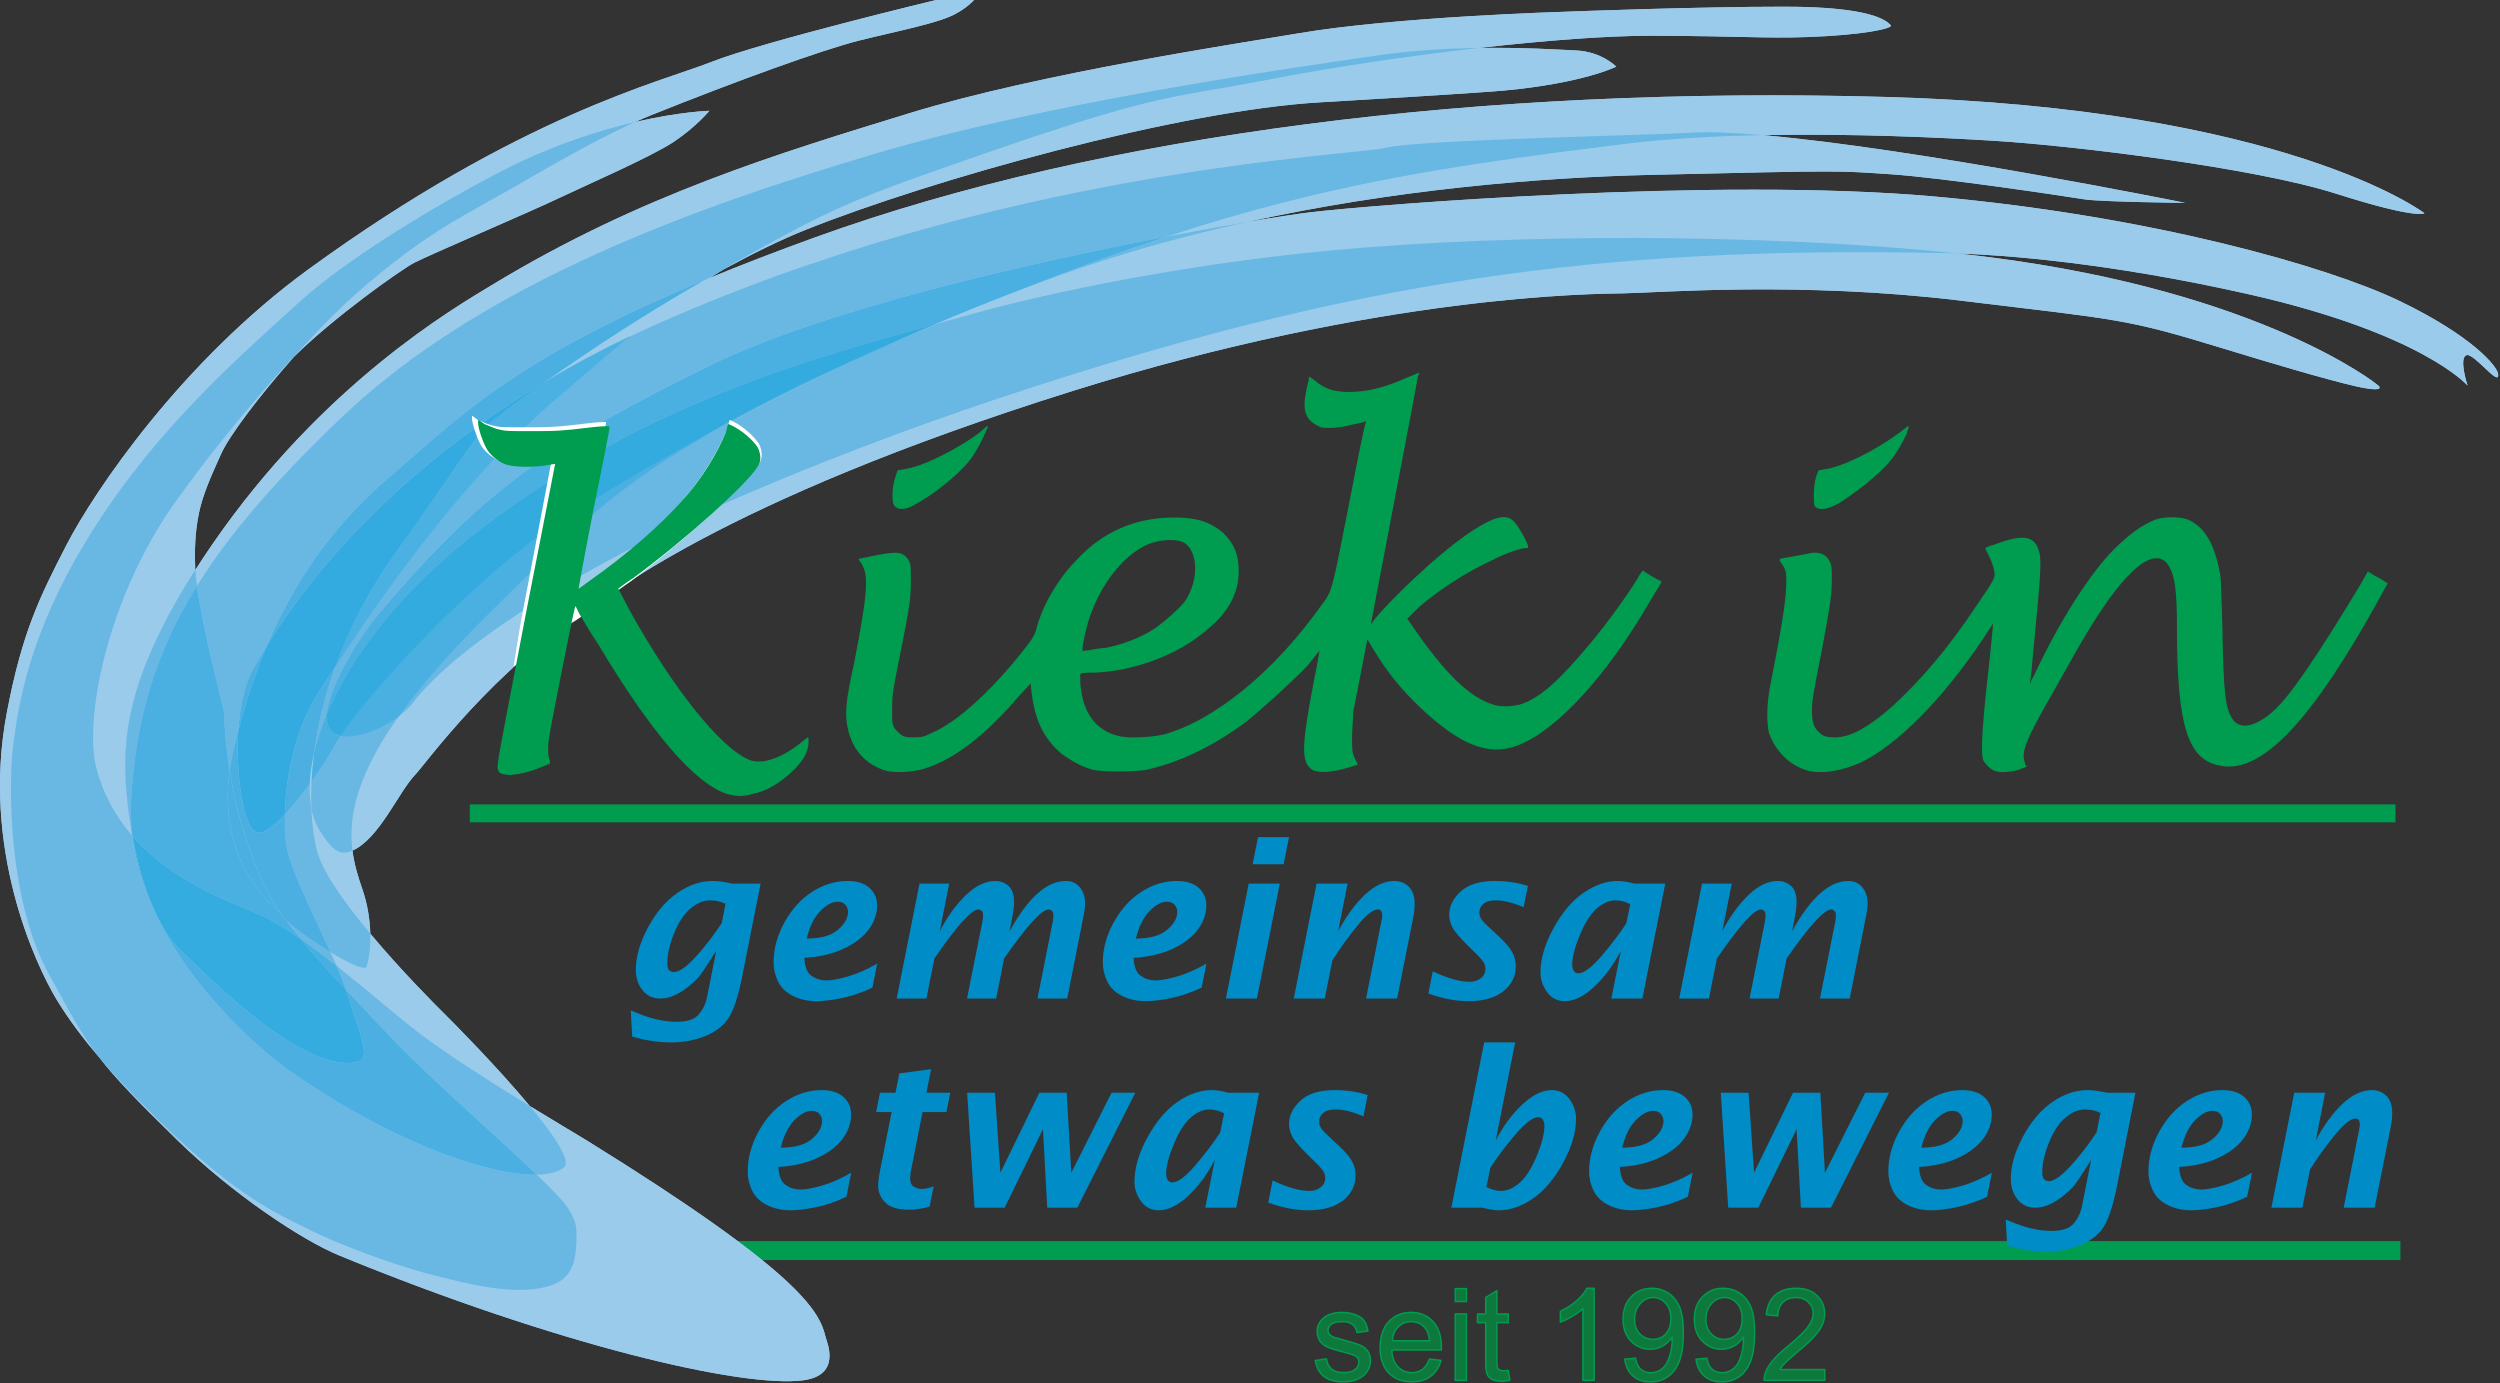 <?xml version="1.0" encoding="UTF-8" standalone="no"?>
<svg xmlns="http://www.w3.org/2000/svg" xmlns:xlink="http://www.w3.org/1999/xlink" xmlns:serif="http://www.serif.com/" width="100%" height="100%" viewBox="0 0 1737 961" version="1.1" xml:space="preserve" style="fill-rule:evenodd;clip-rule:evenodd;stroke-linecap:square;stroke-linejoin:round;stroke-miterlimit:1.5;">
    <rect x="0" y="0" width="1737" height="961" fill="#333333" stroke="none"/>
    <g transform="matrix(1,0,0,1,-91.532,-59.839)">
        <g id="Kiek-in---gemeinsam-etwas-bewegen---seit-1992">
            <g transform="matrix(0.536,0,0,0.536,91.532,59.839)">
                <g transform="matrix(1.028,0,0,1.151,168.663,154.891)">
                    <path d="M718.556,1273.83L2852.06,1273.83" style="fill:none;stroke:rgb(0,156,79);stroke-width:21.36px;"></path>
                </g>
                <g transform="matrix(1.998,0,0,1.998,-2.021,-1.998)">
                    <g>
                        <g id="Bogenwelle">
                            <g>
                                <path d="M413.038,80.169C442.275,73.397 461.243,72.886 461.243,72.886C461.243,72.886 452.72,83.272 438.104,93.031C423.488,102.79 378.848,122.217 361.957,130.294C345.066,138.371 279.583,166.387 269.921,171.378C261.129,175.918 217.445,206.94 191.778,232.443C168.717,258.388 149.72,283.887 144.525,295.345C137.682,310.435 132.521,322.187 130.13,333.646C127.312,347.15 127.274,359.098 127.669,370.501C127.673,370.621 127.678,370.743 127.683,370.866C131.027,365.628 134.616,360.21 138.468,354.604C210.506,249.756 296.476,200.309 319.941,186.056C416.529,127.385 506.406,100.47 591.039,74.436C675.671,48.401 808.198,28.635 843.058,22.688C906.565,11.854 1014.84,8.668 1019.38,8.512C1023.93,8.355 1102.39,5.351 1158.73,5.351C1215.07,5.351 1224.97,14.354 1227.71,17.378C1229.56,19.422 1209.65,23.802 1173.29,25.047C1145.58,25.996 1130.48,24.352 1072.58,24.188C1044.49,24.108 1003.79,27.2 960.529,32.108C989.827,31.691 1013.7,33.296 1023.52,33.734C1040.13,34.477 1049.63,44.239 1049.63,44.239C1049.63,44.239 1028.19,54.963 977.126,59.714C961.885,61.132 892.885,65.357 857.295,67.401C766.732,72.602 605.728,117.274 523.543,150.155C507.294,156.656 489.067,165.634 470.292,175.894C467.269,177.716 464.348,179.516 461.513,181.303C481.762,172.947 504.341,164.22 529.656,155.06C715.3,87.889 963.52,56.637 1224.05,63.887C1484.58,71.137 1573.93,139.322 1573.93,139.322C1573.93,139.322 1569.62,143.537 1516.59,126.645C1463.56,109.753 1346.56,95.569 1294.99,92.358C1261.2,90.254 1203.28,87.496 1144.53,88.667C1244.06,97.239 1418.69,132.614 1418.69,132.614C1418.69,132.614 1363.55,132.015 1353,130.286C1342.44,128.557 1261.28,116.275 1227.03,114.013C1192.79,111.751 1199,111.479 1072.68,114.427C998.1,116.168 904.694,124.206 810.095,145.023C829.487,141.739 844.019,139.574 851.5,138.686C891.401,133.952 1114.44,115.868 1255.3,128.425C1396.15,140.982 1511.05,173.74 1557.95,196.343C1604.84,218.946 1620.97,238.477 1621.72,243.441C1623.2,253.119 1606.03,229.776 1601.26,231.416C1596.02,233.221 1601.93,251.149 1601.93,251.149C1601.93,251.149 1572.71,217.294 1459.28,191.753C1368.18,171.243 1301.11,166.463 1270.89,165.439C1278.56,166.261 1285.92,167.126 1292.94,168.031C1467.78,190.559 1542.63,249.63 1544.22,251.342C1547.04,254.386 1540.29,254.115 1529.05,251.53C1509.27,246.979 1473,236.141 1443,226.973C1379.63,207.608 1377.38,208.685 1273.18,196.056C1168.98,183.427 1077.83,190.906 1053.89,191.325C1036.66,191.626 897.718,191.802 696.921,254.647C465.428,327.1 392.261,390.82 382.591,396.794C321.55,434.504 276.655,497.135 270.575,503.394C259.536,514.758 247.159,545.145 229.687,552.842C230.881,562.224 233.539,570.451 236.196,578.171C239.393,587.462 241.011,597.469 241.247,606.727C261.241,630.648 283.333,652.806 288.821,658.213C294.513,663.82 323.471,693.016 344.751,718.595C362.708,729.595 377.363,738.235 381.685,740.911C521.182,827.304 532.724,852.043 536.659,868.485C537.441,871.751 547.228,893.152 522.153,896.499C483.025,901.721 362.355,873.547 221.217,815.578C196.439,805.401 151.381,775.216 116.173,740.805C90.134,715.355 75.969,700.631 65.611,687.337C55.054,674.915 45.051,661.718 37.406,648.931C24.164,626.78 -11.471,551.353 5.507,463C15.438,411.324 26.41,388.972 44.218,354.44C62.027,319.908 118.867,235.517 201.401,175.524C338.86,75.607 429.921,54.057 462.243,41.307C495.882,28.038 608.315,1 608.315,1L632.944,1C632.944,1 628.549,5.903 621.768,9.516C611.534,15.779 582.445,21.264 558.381,27.311C534.317,33.359 479.31,53.317 423.866,75.539C420.365,76.942 416.74,78.498 413.038,80.169Z" style="fill:rgb(155,203,235);"></path>
                            </g>
                        </g>
                        <g id="Bogenwelle1">
                            <g id="_291-C">
                                <path d="M413.038,80.169C416.74,78.498 420.365,76.942 423.866,75.539C479.31,53.317 534.317,33.359 558.381,27.311C582.445,21.264 611.534,15.779 621.768,9.516C628.549,5.903 632.944,1 632.944,1L608.315,1C608.315,1 495.882,28.038 462.243,41.307C429.921,54.057 338.86,75.607 201.401,175.524C118.867,235.517 62.027,319.908 44.218,354.44C26.41,388.972 15.438,411.324 5.507,463C-11.471,551.353 24.164,626.78 37.406,648.931C45.051,661.718 55.054,674.915 65.611,687.337C53.653,671.988 46.771,658.544 32.553,632.698C6.021,584.465 6.562,509.124 9.48,485.574C12.398,462.025 18.578,412.172 61.437,344.614C104.297,277.057 157.189,231.625 195.008,197.143C232.827,162.662 306.027,121.999 332.103,109.13C362.482,94.137 390.745,85.333 413.038,80.169Z" style="fill:rgb(155,203,235);"></path>
                                <path d="M1270.89,165.439C1301.11,166.463 1368.18,171.243 1459.28,191.753C1572.71,217.294 1601.93,251.149 1601.93,251.149C1601.93,251.149 1596.02,233.221 1601.26,231.416C1606.03,229.776 1623.2,253.119 1621.72,243.441C1620.97,238.477 1604.84,218.946 1557.95,196.343C1511.05,173.74 1396.15,140.982 1255.3,128.425C1114.44,115.868 891.401,133.952 851.5,138.686C844.019,139.574 829.487,141.739 810.095,145.023C768.504,154.175 726.683,165.797 686.131,180.439C678.447,183.214 670.818,186.043 663.25,188.921C651.862,193.414 640.119,198.155 627.975,203.164C621.732,205.739 615.649,208.274 609.718,210.769C618.671,208.321 627.431,205.931 635.982,203.547C675.325,192.579 774.072,170.349 885.182,161.674C1018.55,151.261 1170.89,154.718 1270.89,165.439Z" style="fill:rgb(155,203,235);"></path>
                                <path d="M127.683,370.866C127.678,370.743 127.673,370.621 127.669,370.501C127.274,359.098 127.312,347.15 130.13,333.646C132.521,322.187 137.682,310.435 144.525,295.345C149.72,283.887 168.717,258.388 191.778,232.443C189.234,234.97 186.868,237.444 184.729,239.832C144.746,284.483 122.614,316.082 119.129,320.69C72.506,382.331 54.796,465.694 63.566,499.323C68.2,517.092 76.638,531.515 86.919,543.312C86.891,543.078 86.864,542.845 86.836,542.611C83.654,525.054 82.36,508.871 82.357,498.715C82.347,474.159 85.568,436.831 127.683,370.866Z" style="fill:rgb(155,203,235);"></path>
                                <path d="M191.778,232.443C217.445,206.94 261.129,175.918 269.921,171.378C279.583,166.387 345.066,138.371 361.957,130.294C378.848,122.217 423.488,102.79 438.104,93.031C452.72,83.272 461.243,72.886 461.243,72.886C461.243,72.886 442.275,73.397 413.038,80.169C382.549,93.931 346.783,115.515 331.728,123.966C309.96,136.186 293.239,145.014 275.241,157.481C260.678,167.569 236.811,185.787 215.369,207.319C207.298,215.424 199.321,223.957 191.778,232.443Z" style="fill:rgb(155,203,235);"></path>
                                <path d="M960.529,32.108C1003.79,27.2 1044.49,24.108 1072.58,24.188C1130.48,24.352 1145.58,25.996 1173.29,25.047C1209.65,23.802 1229.56,19.422 1227.71,17.378C1224.97,14.354 1215.07,5.351 1158.73,5.351C1102.39,5.351 1023.93,8.355 1019.38,8.512C1014.84,8.668 906.565,11.854 843.058,22.688C808.198,28.635 675.671,48.401 591.039,74.436C506.406,100.47 416.529,127.385 319.941,186.056C296.476,200.309 210.506,249.756 138.468,354.604C134.616,360.21 131.027,365.628 127.683,370.866C127.803,373.809 128.162,377.341 128.704,381.291C150.313,346.436 180.899,311.717 222.418,272.015C314.425,184.035 453.953,134.863 567.557,101.059C681.161,67.255 839.604,44.934 894.849,36.924C917.43,33.651 940.275,32.396 960.529,32.108Z" style="fill:rgb(155,203,235);"></path>
                                <path d="M65.611,687.337C75.969,700.631 90.134,715.355 116.173,740.805C151.381,775.216 196.439,805.401 221.217,815.578C362.355,873.547 483.025,901.721 522.153,896.499C547.228,893.152 537.441,871.751 536.659,868.485C532.724,852.043 521.182,827.304 381.685,740.911C377.363,738.235 362.708,729.595 344.751,718.595C360.362,737.36 371.841,754.178 366.972,758.308C363.39,761.347 357.325,762.957 349.246,763.109C359.429,772.873 367.018,780.739 369.836,785.209C372.551,789.513 374.494,793.903 374.891,798.242C375.155,801.119 375.302,814.276 372.855,821.137C369.604,830.252 363.133,833.22 359.504,834.579C337.344,842.874 303.112,833.587 282.229,828.316C252.808,820.892 217.123,806.495 203.434,799.66C177.238,786.581 151.822,776.649 90.879,714.842C82.708,706.555 73.985,697.19 65.611,687.337Z" style="fill:rgb(155,203,235);"></path>
                                <path d="M344.751,718.595C323.471,693.016 294.513,663.82 288.821,658.213C283.333,652.806 261.241,630.648 241.247,606.727C241.448,614.643 240.639,622.011 238.943,627.914C238.02,631.122 227.181,625.895 215.478,618.778C216.857,621.824 218.174,624.791 219.398,627.638C235.8,640.622 252.349,654.833 267.169,666.782C285.643,681.677 318.677,702.624 344.751,718.595Z" style="fill:rgb(155,203,235);"></path>
                                <path d="M470.292,175.894C489.067,165.634 507.294,156.656 523.543,150.155C605.728,117.274 766.732,72.602 857.295,67.401C892.885,65.357 961.885,61.132 977.126,59.714C1028.19,54.963 1049.63,44.239 1049.63,44.239C1049.63,44.239 1040.13,34.477 1023.52,33.734C1013.7,33.296 989.827,31.691 960.529,32.108C914.604,37.318 865.798,44.574 826.153,52.254C749.165,67.168 756.099,59.36 600.714,114.295C551.774,131.598 533.13,140.796 492.862,162.931C484.677,167.431 477.217,171.72 470.292,175.894Z" style="fill:rgb(155,203,235);"></path>
                                <path d="M229.687,552.842C247.159,545.145 259.536,514.758 270.575,503.394C276.655,497.135 321.55,434.504 382.591,396.794C392.261,390.82 465.428,327.1 696.921,254.647C897.718,191.802 1036.66,191.626 1053.89,191.325C1077.83,190.906 1168.98,183.427 1273.18,196.056C1377.38,208.685 1379.63,207.608 1443,226.973C1473,236.141 1509.27,246.979 1529.05,251.53C1540.29,254.115 1547.04,254.386 1544.22,251.342C1542.63,249.63 1467.78,190.559 1292.94,168.031C1285.92,167.126 1278.56,166.261 1270.89,165.439C1268.8,165.369 1266.89,165.316 1265.16,165.277C1035.46,160.132 876.71,184.466 658.962,256.129C622.165,268.239 558.104,290.117 480.457,323.569C402.809,357.021 303.74,411.592 268.923,456.951C266.796,459.721 263.614,462.736 259.765,465.613C231.635,505.237 227.022,531.914 229.687,552.842Z" style="fill:rgb(155,203,235);"></path>
                                <g transform="matrix(1,0,0,1,0,2)">
                                    <path d="M1144.53,86.667C1203.28,85.496 1261.2,88.254 1294.99,90.358C1346.56,93.569 1463.56,107.753 1516.59,124.645C1569.62,141.537 1573.93,137.322 1573.93,137.322C1573.93,137.322 1484.58,69.137 1224.05,61.887C963.52,54.637 715.3,85.889 529.656,153.06C504.341,162.22 481.762,170.947 461.513,179.303C441.664,191.81 426.041,203.634 409.22,217.504C412.035,216.167 414.848,214.856 417.659,213.571C648.379,108.117 879.789,100.03 900.279,94.822C920.769,89.615 1077.42,86.545 1096.57,85.182C1108.43,84.338 1125.04,84.989 1144.53,86.667Z" style="fill:rgb(155,203,235);"></path>
                                </g>
                                <g transform="matrix(1,0,0,1,0,2)">
                                    <path d="M409.22,217.504C426.041,203.634 441.664,191.81 461.513,179.303C460.306,179.801 459.106,180.298 457.915,180.793C421.07,201.724 383.337,226.511 355.238,246.361C373.074,235.71 391.167,226.077 409.22,217.504Z" style="fill:rgb(155,203,235);"></path>
                                </g>
                                <path d="M810.095,145.023C904.694,124.206 998.1,116.168 1072.68,114.427C1199,111.479 1192.79,111.751 1227.03,114.013C1261.28,116.275 1342.44,128.557 1353,130.286C1363.55,132.015 1418.69,132.614 1418.69,132.614C1418.69,132.614 1244.06,97.239 1144.53,88.667C1113.6,89.284 1082.43,90.989 1054.45,94.452C941.512,108.426 862.159,120.438 758.294,154.403C777.735,150.674 795.325,147.524 810.095,145.023Z" style="fill:rgb(155,203,235);"></path>
                                <g transform="matrix(1,0,0,1,0,2)">
                                    <path d="M241.247,604.727C241.011,595.469 239.393,585.462 236.196,576.171C233.539,568.451 230.881,560.224 229.687,550.842C229.407,550.966 229.125,551.083 228.842,551.195C221.219,554.202 216.725,550.846 208.439,537.881C205.944,533.977 204.116,529.174 203.034,523.602C203.485,535.17 204.973,544.724 206.899,551.713C210.678,565.432 225.294,585.641 241.247,604.727Z" style="fill:rgb(155,203,235);"></path>
                                </g>
                                <g transform="matrix(1,0,0,1,0,2)">
                                    <path d="M201.954,507.591C201.727,513.442 202.104,518.807 203.034,523.602C202.822,518.148 202.84,512.246 203.151,505.954C202.755,506.5 202.356,507.046 201.954,507.591Z" style="fill:rgb(155,203,235);"></path>
                                </g>
                                <g transform="matrix(1,0,0,1,0,2)">
                                    <path d="M201.954,507.591C202.356,507.046 202.755,506.5 203.151,505.954C203.448,499.955 204.011,493.601 204.895,486.943C203.159,494.327 202.201,501.245 201.954,507.591Z" style="fill:rgb(155,203,235);"></path>
                                </g>
                            </g>
                            <path d="M413.038,80.169C390.745,85.333 362.482,94.137 332.103,109.13C306.027,121.999 232.827,162.662 195.008,197.143C157.189,231.625 104.297,277.057 61.437,344.614C18.578,412.172 12.398,462.025 9.48,485.574C6.562,509.124 6.021,584.465 32.553,632.698C46.771,658.544 53.653,671.988 65.611,687.337C73.985,697.19 82.708,706.555 90.879,714.842C151.822,776.649 177.238,786.581 203.434,799.66C217.123,806.495 252.808,820.892 282.229,828.316C303.112,833.587 337.344,842.874 359.504,834.579C363.133,833.22 369.604,830.252 372.855,821.137C375.302,814.276 375.155,801.119 374.891,798.242C374.494,793.903 372.551,789.513 369.836,785.209C367.018,780.739 359.429,772.873 349.246,763.109C317.199,763.716 253.459,741.407 187.245,694.536C177.335,687.521 96.875,625.756 86.919,543.312C76.638,531.515 68.2,517.092 63.566,499.323C54.796,465.694 72.506,382.331 119.129,320.69C122.614,316.082 144.746,284.483 184.729,239.832C186.868,237.444 189.234,234.97 191.778,232.443C199.321,223.957 207.298,215.424 215.369,207.319C236.811,185.787 260.678,167.569 275.241,157.481C293.239,145.014 309.96,136.186 331.728,123.966C346.783,115.515 382.549,93.931 413.038,80.169Z" style="fill:rgb(105,184,228);"></path>
                            <path d="M461.513,181.303C464.348,179.516 467.269,177.716 470.292,175.894C466.188,178.137 462.057,180.441 457.915,182.793C459.106,182.298 460.306,181.801 461.513,181.303Z" style="fill:rgb(105,185,229);"></path>
                            <path d="M128.704,381.291C128.162,377.341 127.803,373.809 127.683,370.866C85.568,436.831 82.347,474.159 82.357,498.715C82.36,508.871 83.654,525.054 86.836,542.611C85.917,534.67 85.654,526.538 86.173,518.246C89.422,466.259 102.426,423.674 128.704,381.291Z" style="fill:rgb(105,184,228);stroke:rgb(106,183,228);stroke-width:0.19px;stroke-linecap:round;"></path>
                            <path d="M349.246,763.109C357.325,762.957 363.39,761.347 366.972,758.308C371.841,754.178 360.362,737.36 344.751,718.595C318.677,702.624 285.643,681.677 267.169,666.782C252.349,654.833 235.8,640.622 219.398,627.638C221.873,633.4 223.964,638.672 225.402,643.118C235.927,654.394 246.604,665.483 256.037,675.424C279.509,700.16 322.998,737.941 349.246,763.109Z" style="fill:rgb(105,184,229);"></path>
                            <path d="M219.398,627.638C218.174,624.791 216.857,621.824 215.478,618.778C202.892,611.123 189.308,601.281 185.994,597.395C189.031,601.48 192.424,605.76 196.075,610.169C203.677,615.451 211.521,621.403 219.398,627.638Z" style="fill:rgb(105,184,228);"></path>
                            <path d="M457.915,182.793C462.057,180.441 466.188,178.137 470.292,175.894C477.217,171.72 484.677,167.431 492.862,162.931C533.13,140.796 551.774,131.598 600.714,114.295C756.099,59.36 749.165,67.168 826.153,52.254C865.798,44.574 914.604,37.318 960.529,32.108C940.275,32.396 917.43,33.651 894.849,36.924C839.604,44.934 681.161,67.255 567.557,101.059C453.953,134.863 314.425,184.035 222.418,272.015C180.899,311.717 150.313,346.436 128.704,381.291C132.136,406.341 142.884,448.18 146.34,463C146.798,476.505 148.092,489.197 149.976,501.029C150.662,495.975 151.66,490.684 153.011,485.147C153.845,481.732 154.704,478.358 155.59,475.023C156.448,462.762 158.877,446.681 164.92,435.77C167.913,430.366 171.036,425.033 174.281,419.773C192.728,376.325 218.25,340.815 253.713,310.476C298.029,272.564 332.609,234.935 457.915,182.793Z" style="fill:rgb(105,184,228);"></path>
                            <path d="M86.836,542.611C86.864,542.845 86.891,543.078 86.919,543.312C86.938,543.333 86.957,543.355 86.976,543.377C86.929,543.121 86.883,542.866 86.836,542.611Z" style="fill:rgb(75,176,225);"></path>
                            <path d="M86.919,543.312C96.875,625.756 177.335,687.521 187.245,694.536C253.459,741.407 317.199,763.716 349.246,763.109C322.998,737.941 279.509,700.16 256.037,675.424C246.604,665.483 235.927,654.394 225.402,643.118C225.537,643.536 225.667,643.947 225.79,644.35C232.991,667.864 242.676,687.64 233.232,689.911C196.621,698.71 129.028,627.509 119.401,618.68C102.139,602.848 92.142,571.449 86.976,543.377C86.957,543.355 86.938,543.333 86.919,543.312Z" style="fill:rgb(75,176,225);"></path>
                            <path d="M225.402,643.118C223.964,638.672 221.873,633.4 219.398,627.638C211.521,621.403 203.677,615.451 196.075,610.169C204.815,620.722 215.035,632.011 225.402,643.118Z" style="fill:rgb(71,175,225);"></path>
                            <path d="M196.075,610.169C192.424,605.76 189.031,601.48 185.994,597.395C185.765,597.126 185.585,596.886 185.458,596.678C185.449,596.664 185.441,596.65 185.432,596.636C185.266,596.41 185.1,596.185 184.936,595.96C178.95,588.646 141.663,562.227 149.976,501.029C148.092,489.197 146.798,476.505 146.34,463C142.884,448.18 132.136,406.341 128.704,381.291C102.426,423.674 89.422,466.259 86.173,518.246C85.654,526.538 85.917,534.67 86.836,542.611C86.883,542.866 86.929,543.121 86.976,543.377C112.752,572.907 150.071,585.954 168.088,593.804C176.704,597.559 186.185,603.297 196.075,610.169Z" style="fill:rgb(74,175,225);"></path>
                            <path d="M86.976,543.377C92.142,571.449 102.139,602.848 119.401,618.68C129.028,627.509 196.621,698.71 233.232,689.911C242.676,687.64 232.991,667.864 225.79,644.35C225.667,643.947 225.537,643.536 225.402,643.118C215.035,632.011 204.815,620.722 196.075,610.169C186.185,603.297 176.704,597.559 168.088,593.804C150.071,585.954 112.752,572.907 86.976,543.377Z" style="fill:rgb(52,172,223);"></path>
                            <path d="M184.936,595.96C185.138,596.207 185.304,596.432 185.432,596.636C185.266,596.41 185.1,596.185 184.936,595.96Z" style="fill:rgb(156,204,236);"></path>
                            <path d="M259.765,465.613C263.614,462.736 266.796,459.721 268.923,456.951C303.74,411.592 402.809,357.021 480.457,323.569C558.104,290.117 622.165,268.239 658.962,256.129C876.71,184.466 1035.46,160.132 1265.16,165.277C1266.89,165.316 1268.8,165.369 1270.89,165.439C1170.89,154.718 1018.55,151.261 885.182,161.674C774.072,170.349 675.325,192.579 635.982,203.547C627.431,205.931 618.671,208.321 609.718,210.769C595.53,216.74 582.22,222.487 569.71,228.038C528.749,246.694 490.861,265.937 457.339,284.262C389.881,323.772 362.64,355.32 319.965,397.193C292.978,423.672 273.548,446.197 259.765,465.613Z" style="fill:rgb(105,184,228);"></path>
                            <path d="M663.25,188.921C670.818,186.043 678.447,183.214 686.131,180.439C726.683,165.797 768.504,154.175 810.095,145.023C795.325,147.524 777.735,150.674 758.294,154.403C728.997,163.984 697.75,175.311 663.25,188.921Z" style="fill:rgb(105,185,229);"></path>
                            <path d="M457.339,284.262C490.861,265.937 528.749,246.694 569.71,228.038C522.092,249.165 486.068,267.436 457.339,284.262Z" style="fill:rgb(105,185,229);"></path>
                            <path d="M174.281,419.773C171.036,425.033 167.913,430.366 164.92,435.77C158.877,446.681 156.448,462.762 155.59,475.023C160.838,455.26 167.01,436.9 174.281,419.773Z" style="fill:rgb(74,175,225);"></path>
                            <g transform="matrix(1,0,0,1,0,2)">
                                <path d="M215.478,616.778C227.181,623.895 238.02,629.122 238.943,625.914C240.639,620.011 241.448,612.643 241.247,604.727C225.294,585.641 210.678,565.432 206.899,551.713C204.973,544.724 203.485,535.17 203.034,523.602C202.104,518.807 201.727,513.442 201.954,507.591C196.717,514.706 191.081,521.695 185.84,527.295C185.62,536.496 186.205,544.358 187.265,549.92C189.919,563.847 204.61,592.766 215.478,616.778Z" style="fill:rgb(105,184,228);"></path>
                            </g>
                            <g transform="matrix(1,0,0,1,0,2)">
                                <path d="M203.034,523.602C204.116,529.174 205.944,533.977 208.439,537.881C216.725,550.846 221.219,554.202 228.842,551.195C229.125,551.083 229.407,550.966 229.687,550.842C227.022,529.914 231.635,503.237 259.765,463.613C252.06,469.372 241.685,474.58 231.759,476.176C227.862,476.803 224.666,476.828 222.086,476.342C220.664,478.439 219.57,480.2 218.834,481.58C216.771,485.45 213.912,490.17 210.579,495.228C208.291,498.699 205.78,502.33 203.151,505.954C202.84,512.246 202.822,518.148 203.034,523.602Z" style="fill:rgb(105,184,228);"></path>
                            </g>
                            <g transform="matrix(1,0,0,1,0,2)">
                                <path d="M609.718,208.769C615.649,206.274 621.732,203.739 627.975,201.164C640.119,196.155 651.862,191.414 663.25,186.921C644.282,194.134 625.697,201.648 607.594,209.35C608.304,209.156 609.012,208.962 609.718,208.769Z" style="fill:rgb(156,204,236);"></path>
                            </g>
                            <g transform="matrix(1,0,0,1,0,2)">
                                <path d="M758.294,152.403C862.159,118.438 941.512,106.426 1054.45,92.452C1082.43,88.989 1113.6,87.284 1144.53,86.667C1125.04,84.989 1108.43,84.338 1096.57,85.182C1077.42,86.545 920.769,89.615 900.279,94.822C879.789,100.03 648.379,108.117 417.659,213.571C414.848,214.856 412.035,216.167 409.22,217.504C395.956,228.44 381.948,240.649 364.536,255.467C301.087,309.465 246.494,388.892 218.656,431.342C211.426,451.29 207.133,470.093 204.895,486.943C206.716,479.194 209.394,470.931 213.003,462.278C214.476,442.558 237.219,408.592 244.599,399.815C311.903,319.76 353.519,289.161 462.335,235.827C535.209,200.109 667.12,169.891 758.294,152.403Z" style="fill:rgb(105,184,228);"></path>
                            </g>
                            <g transform="matrix(1,0,0,1,0,2)">
                                <path d="M185.84,527.295C191.081,521.695 196.717,514.706 201.954,507.591C202.201,501.245 203.159,494.327 204.895,486.943C207.133,470.093 211.426,451.29 218.656,431.342C214.554,437.598 211.033,443.05 208.149,447.5C192.071,472.316 186.394,504.07 185.84,527.295Z" style="fill:rgb(75,176,225);"></path>
                            </g>
                            <g transform="matrix(1,0,0,1,0,2)">
                                <path d="M215.478,616.778C204.61,592.766 189.919,563.847 187.265,549.92C186.205,544.358 185.62,536.496 185.84,527.295C179.657,533.902 174.024,538.574 170.245,539.235C159.016,541.199 155.389,505.109 155.184,485.462C155.152,482.346 155.241,477.999 155.59,473.023C154.704,476.358 153.845,479.732 153.011,483.147C151.66,488.684 150.662,493.975 149.976,499.029C155.264,532.234 165.203,558.658 174.373,577.216C176.822,582.174 180.457,587.833 184.936,593.96C185.138,594.207 185.304,594.432 185.432,594.636C185.618,594.888 185.805,595.141 185.994,595.395C189.308,599.281 202.892,609.123 215.478,616.778Z" style="fill:rgb(75,176,225);"></path>
                            </g>
                            <g transform="matrix(1,0,0,1,0,2)">
                                <path d="M222.086,476.342C224.666,476.828 227.862,476.803 231.759,476.176C241.685,474.58 252.06,469.372 259.765,463.613C273.548,444.197 292.978,421.672 319.965,395.193C362.64,353.32 389.881,321.772 457.339,282.262C422.859,301.111 392.998,318.987 369.164,334.254C306.526,374.379 239.544,450.605 222.086,476.342Z" style="fill:rgb(73,176,225);stroke:rgb(74,175,225);stroke-width:0.39px;stroke-linecap:round;"></path>
                            </g>
                            <g transform="matrix(1,0,0,1,0,2)">
                                <path d="M203.151,505.954C209.611,497.052 215.354,488.106 218.834,481.58C219.57,480.2 220.664,478.439 222.086,476.342C214.853,474.982 212.455,469.616 213.003,462.278C209.394,470.931 206.716,479.194 204.895,486.943C204.011,493.601 203.448,499.955 203.151,505.954Z" style="fill:rgb(73,176,225);"></path>
                            </g>
                            <g transform="matrix(1,0,0,1,0,2)">
                                <path d="M569.71,226.038C582.22,220.487 595.53,214.74 609.718,208.769C609.012,208.962 608.304,209.156 607.594,209.35C594.71,214.832 582.07,220.408 569.71,226.038Z" style="fill:rgb(156,204,236);"></path>
                            </g>
                            <g transform="matrix(1,0,0,1,0,2)">
                                <path d="M663.25,186.921C697.75,173.311 728.997,161.984 758.294,152.403C667.12,169.891 535.209,200.109 462.335,235.827C353.519,289.161 311.903,319.76 244.599,399.815C237.219,408.592 214.476,442.558 213.003,462.278C228.491,425.149 261.139,380.821 316.967,338.969C420.447,261.392 522.542,232.616 607.594,209.35C625.697,201.648 644.282,194.134 663.25,186.921Z" style="fill:rgb(74,175,225);"></path>
                            </g>
                            <g transform="matrix(1,0,0,1,0,2)">
                                <path d="M218.656,431.342C246.494,388.892 301.087,309.465 364.536,255.467C381.948,240.649 395.956,228.44 409.22,217.504C391.167,226.077 373.074,235.71 355.238,246.361C340.532,256.751 328.464,265.788 320.546,272.21C308.173,282.246 297.462,302.572 258.875,356.015C240.228,381.841 227.329,407.415 218.656,431.342Z" style="fill:rgb(75,176,226);stroke:rgb(74,175,225);stroke-width:0.19px;stroke-linecap:round;"></path>
                            </g>
                            <g transform="matrix(1,0,0,1,0,2)">
                                <path d="M355.238,246.361C383.337,226.511 421.07,201.724 457.915,180.793C332.609,232.935 298.029,270.564 253.713,308.476C218.25,338.815 192.728,374.325 174.281,417.773C218.277,346.457 284.742,288.459 355.238,246.361Z" style="fill:rgb(75,176,225);"></path>
                            </g>
                            <g transform="matrix(1,0,0,1,0,2)">
                                <path d="M185.84,527.295C186.394,504.07 192.071,472.316 208.149,447.5C211.033,443.05 214.554,437.598 218.656,431.342C227.329,407.415 240.228,381.841 258.875,356.015C297.462,302.572 308.173,282.246 320.546,272.21C328.464,265.788 340.532,256.751 355.238,246.361C284.742,288.459 218.277,346.457 174.281,417.773C167.01,434.9 160.838,453.26 155.59,473.023C155.241,477.999 155.152,482.346 155.184,485.462C155.389,505.109 159.016,541.199 170.245,539.235C174.024,538.574 179.657,533.902 185.84,527.295Z" style="fill:rgb(52,171,224);"></path>
                            </g>
                            <g transform="matrix(1,0,0,1,0,2)">
                                <path d="M184.936,593.96C180.457,587.833 176.822,582.174 174.373,577.216C165.203,558.658 155.264,532.234 149.976,499.029C141.663,560.227 178.95,586.646 184.936,593.96Z" style="fill:rgb(75,176,225);"></path>
                            </g>
                            <g transform="matrix(1,0,0,1,0,2)">
                                <path d="M185.994,595.395C185.805,595.141 185.618,594.888 185.432,594.636C185.441,594.65 185.449,594.664 185.458,594.678C185.585,594.886 185.765,595.126 185.994,595.395Z" style="fill:rgb(156,204,236);"></path>
                            </g>
                            <g transform="matrix(1,0,0,1,0,2)">
                                <path d="M222.086,476.342C239.544,450.605 306.526,374.379 369.164,334.254C392.998,318.987 422.859,301.111 457.339,282.262C486.068,265.436 522.092,247.165 569.71,226.038C582.07,220.408 594.71,214.832 607.594,209.35C522.542,232.616 420.447,261.392 316.967,338.969C261.139,380.821 228.491,425.149 213.003,462.278C212.455,469.616 214.853,474.982 222.086,476.342Z" style="fill:rgb(52,171,223);stroke:rgb(74,175,225);stroke-width:0.39px;stroke-linecap:round;"></path>
                            </g>
                        </g>
                    </g>
                </g>
                <g transform="matrix(1.151,0,0,1.151,-187.776,-411.849)">
                    <g transform="matrix(0.194,0,0,0.202,656.938,702.801)">
                        <path d="M1024.91,1598C1024.91,1598 699.873,1831.8 680.099,1802.2C680.099,1802.2 430.524,2032.04 436.681,2002.16C446.745,1953.33 462.087,1841.95 484.426,1728.25C576.706,1260.53 655.802,869.784 655.802,863.86L655.802,857.941L583.296,869.784C477.836,881.622 385.556,875.703 346.007,857.941C306.459,840.18 260.322,804.657 240.548,763.216C220.774,727.693 194.405,650.724 194.405,621.125L194.405,609.283L227.363,632.963C247.137,638.886 280.096,656.648 306.459,662.567C352.597,674.409 365.781,674.409 504.2,674.409C642.618,674.409 682.166,674.409 879.906,650.724C932.638,644.805 972.186,644.805 972.186,644.805C978.776,644.805 932.638,857.941 879.906,1118.44C827.174,1378.94 787.626,1598 787.626,1598L794.22,1603.92L860.132,1556.55C1090.83,1396.7 1281.98,1230.93 1420.39,1077C1532.45,958.591 1631.32,792.815 1677.46,680.328L1690.64,632.963L1703.82,638.886C1769.74,668.486 1835.65,727.693 1862.02,769.135C1881.79,810.576 1881.79,846.099 1862.02,875.703C1802.7,976.352 1413.8,1319.74 1117.19,1532.87C1071.06,1562.48 1031.51,1592.08 1031.51,1592.08L1024.91,1598Z" style="fill:white;"></path>
                    </g>
                    <g transform="matrix(0.188,0,0,0.191,665.825,715.391)">
                        <path d="M1684.05,2805.77C1492.9,2746.56 1229.25,2444.62 912.864,1923.62C866.722,1858.5 820.584,1775.61 800.81,1746.01L774.446,1692.72L767.852,1704.57C761.262,1710.49 622.844,2397.26 609.659,2486.07C603.07,2527.51 603.07,2586.71 616.254,2616.31L616.254,2628.16L570.111,2645.92C504.2,2675.52 418.514,2693.28 372.371,2693.28C319.644,2687.36 306.459,2681.44 313.049,2628.16C313.049,2604.47 385.556,2231.48 484.426,1728.25C576.706,1260.53 655.802,869.784 655.802,863.86L655.802,857.941L583.296,869.784C477.836,881.622 385.556,875.703 346.007,857.941C306.459,840.18 260.322,804.657 240.548,763.216C220.774,727.693 194.405,650.724 194.405,621.125L194.405,609.283L227.363,632.963C247.137,638.886 280.096,656.648 306.459,662.567C352.597,674.409 365.781,674.409 504.2,674.409C642.618,674.409 682.166,674.409 879.906,650.724C932.638,644.805 972.186,644.805 972.186,644.805C978.776,644.805 932.638,857.941 879.906,1118.44C827.174,1378.94 787.626,1598 787.626,1598L794.22,1603.92L860.132,1556.55C1090.83,1396.7 1281.98,1230.93 1420.39,1077C1532.45,958.591 1631.32,792.815 1677.46,680.328L1690.64,632.963L1703.82,638.886C1769.74,668.486 1835.65,727.693 1862.02,769.135C1881.79,810.576 1881.79,846.099 1862.02,875.703C1802.7,976.352 1413.8,1319.74 1117.19,1532.87C1071.06,1562.48 1031.51,1592.08 1031.51,1592.08L1024.91,1598L1097.42,1734.17C1354.48,2190.04 1637.91,2539.35 1809.28,2610.4C1835.65,2622.23 1848.83,2622.23 1888.38,2622.23C1954.29,2616.31 2033.39,2580.79 2112.48,2521.59L2165.22,2480.14L2165.22,2515.67C2158.63,2568.95 2132.26,2610.4 2079.53,2663.68C2000.44,2740.64 1908.15,2793.93 1829.06,2805.77C1769.74,2823.53 1736.78,2817.61 1684.05,2805.77ZM5823.42,331.027L5750.9,360.613C5619.1,419.816 5507.03,443.516 5408.16,443.516C5322.49,443.516 5256.52,425.762 5197.2,372.478L5170.88,354.718L5170.88,366.546C5131.33,514.56 5137.89,573.774 5190.64,615.216C5203.84,627.058 5230.2,638.884 5243.4,644.803C5289.52,650.722 5362.03,644.805 5427.93,627.043C5454.27,621.124 5493.82,615.203 5500.45,609.284L5513.61,609.284L5513.61,615.216C5507.04,621.139 5460.91,846.108 5408.16,1118.45C5309.29,1615.77 5309.28,1615.76 5249.96,1692.73C4966.53,2089.39 4604.01,2379.51 4300.81,2462.39C4221.71,2480.15 4096.48,2486.06 4037.16,2474.22C3892.15,2444.62 3806.46,2338.04 3793.27,2154.51L3793.27,2095.3L3806.47,2095.3C3813.06,2089.38 3852.61,2089.4 3892.15,2089.4C4129.44,2077.57 4386.48,1982.81 4557.86,1834.8C4683.09,1734.15 4742.42,1621.66 4742.42,1497.33C4742.42,1396.69 4716.05,1337.48 4650.14,1272.36C4571.04,1207.23 4491.96,1183.56 4360.13,1183.56C4129.43,1183.56 3931.7,1266.47 3773.51,1438.16C3661.46,1550.65 3569.18,1710.49 3536.22,1846.67C3529.63,1870.35 3516.45,1894.02 3483.5,1935.46C3285.76,2190.04 3068.24,2385.4 2916.64,2450.53C2863.91,2474.21 2857.32,2480.15 2798,2480.15C2745.26,2480.15 2738.65,2474.23 2718.88,2462.39C2705.69,2450.55 2685.94,2432.78 2679.35,2420.94C2666.17,2397.26 2666.15,2385.43 2666.15,2314.38C2666.15,2237.42 2666.17,2213.73 2712.31,1994.68C2778.22,1674.97 2778.2,1645.36 2778.2,1544.72C2778.2,1461.83 2778.22,1455.91 2765.04,1432.23C2732.08,1384.87 2705.72,1378.95 2534.35,1414.47L2475.02,1426.3L2494.79,1455.92C2534.33,1526.97 2527.72,1627.6 2448.63,2030.19C2395.9,2267.01 2395.91,2314.38 2402.5,2385.42C2422.28,2533.43 2507.96,2634.09 2639.79,2669.61C2692.52,2681.45 2798,2675.51 2857.32,2657.75C3035.29,2604.46 3219.81,2468.29 3430.74,2225.55L3503.26,2148.62L3509.86,2207.79C3529.63,2373.56 3582.37,2480.14 3687.83,2568.95C3747.15,2610.4 3806.45,2645.92 3878.95,2663.68C3938.28,2675.52 4109.67,2675.52 4188.76,2663.68C4379.91,2622.23 4577.65,2533.43 4781.98,2385.42C4874.26,2314.38 5072.01,2136.76 5157.68,2047.95C5190.65,2006.51 5223.62,1965.08 5230.2,1959.16L5236.76,1953.22C5236.76,1953.22 5223.61,2036.13 5203.84,2130.86C5124.73,2533.44 5124.73,2622.23 5190.64,2663.68C5223.61,2681.44 5302.71,2681.44 5414.73,2645.92L5454.29,2634.09L5434.49,2592.64C5421.34,2563.04 5421.36,2539.35 5421.36,2474.22C5421.36,2432.78 5427.93,2367.65 5427.93,2326.21C5441.13,2261.08 5513.61,1899.94 5513.61,1894.01L5520.21,1894.01L5559.77,1959.16C5645.44,2095.33 5717.97,2184.14 5836.62,2296.62C6080.48,2521.6 6245.22,2580.81 6410.04,2521.6C6640.7,2438.71 6943.95,2118.99 7207.59,1669.03L7273.47,1562.48L7273.47,1556.55C7266.9,1556.55 7247.12,1544.72 7214.15,1526.96L7168.03,1497.33L7154.83,1515.09C7108.7,1597.98 6963.72,1799.28 6851.65,1929.53C6680.26,2130.83 6581.39,2219.64 6482.52,2267C6429.83,2290.68 6416.63,2290.71 6363.88,2296.62C6317.76,2296.62 6297.97,2296.6 6265,2284.76C6126.58,2243.32 5975.02,2095.32 5797.06,1840.73L5750.9,1775.63L5823.42,1704.55C5942.06,1603.9 6106.8,1497.34 6265,1426.3C6330.94,1390.77 6436.41,1355.26 6462.76,1355.26L6475.96,1355.26L6475.96,1349.33C6475.96,1337.48 6429.84,1248.68 6403.44,1219.08C6377.09,1183.55 6350.74,1177.64 6311.19,1183.56C6212.33,1201.32 6014.58,1343.43 5810.22,1532.89C5724.55,1609.85 5612.47,1722.33 5559.77,1787.46L5540.01,1817.04L5533.37,1811.15C5533.37,1805.22 5810.19,390.219 5816.82,342.854L5823.42,331.027ZM4412.85,1319.74C4505.13,1361.18 4518.34,1538.78 4432.65,1669.03C4406.28,1710.48 4294.22,1805.21 4241.49,1840.73C4155.8,1894.02 4043.75,1935.46 3944.88,1953.22C3925.1,1953.22 3885.56,1959.13 3859.19,1965.05L3806.47,1970.98L3806.47,1953.22C3806.47,1923.62 3832.82,1811.15 3852.59,1757.87C3918.51,1574.33 4037.14,1420.37 4168.96,1349.33C4214.28,1323.42 4275.08,1309.09 4328.76,1307.76C4360.97,1306.97 4390.61,1310.86 4412.85,1319.74ZM8163.32,2669.6C8051.3,2639.99 7965.58,2557.11 7926.03,2444.62C7912.88,2379.5 7912.88,2272.93 7939.23,2148.6C8018.33,1757.85 8031.53,1639.44 8031.53,1544.71C8031.53,1497.35 8024.9,1485.51 8011.75,1461.83L7991.98,1432.22L7991.98,1426.3C7998.55,1426.3 8156.74,1396.7 8189.72,1390.78C8235.84,1390.78 8262.19,1402.62 8281.96,1438.15C8295.16,1461.83 8295.16,1473.67 8295.16,1544.71C8295.16,1633.52 8288.59,1680.88 8235.84,1959.14C8183.09,2219.65 8176.52,2261.09 8176.52,2314.37C8176.52,2373.57 8183.09,2415.02 8216.07,2444.62C8242.41,2474.22 8268.81,2480.14 8328.14,2480.14C8420.38,2474.22 8519.25,2420.94 8657.67,2302.53C8835.64,2142.68 9000.45,1953.23 9171.79,1698.64C9283.86,1538.79 9283.86,1532.87 9277.29,1497.35C9270.66,1455.91 9244.32,1396.7 9231.12,1378.94C9231.12,1373.02 9224.54,1367.1 9224.54,1367.1L9224.54,1361.18L9250.89,1349.34C9264.09,1349.34 9303.64,1331.58 9343.19,1319.74C9468.4,1284.21 9521.15,1301.97 9540.93,1396.7C9547.5,1438.15 9547.5,1497.35 9527.73,1704.57C9521.15,1775.61 9507.95,1899.94 9501.38,1976.91C9494.8,2053.87 9488.18,2130.84 9481.6,2148.6L9481.6,2172.28L9488.18,2166.36C9488.18,2160.44 9501.38,2136.76 9514.58,2113.08C9666.14,1793.37 9850.73,1509.19 9995.73,1367.1C10088,1278.29 10153.9,1230.93 10239.6,1195.41C10298.9,1177.65 10378,1177.65 10430.8,1195.41C10529.6,1236.85 10588.9,1337.5 10621.9,1515.11C10628.5,1556.55 10628.5,1651.28 10635.1,1834.82C10641.7,2231.48 10654.8,2302.53 10694.4,2367.66C10740.6,2438.7 10839.4,2420.94 10951.5,2320.29C11050.3,2231.48 11215.1,1994.67 11478.8,1562.48L11511.8,1503.27L11531.5,1515.11C11538.1,1521.03 11564.5,1532.87 11584.2,1544.71L11623.8,1568.4L11571.1,1663.12C11175.6,2367.66 10879,2681.44 10635.1,2639.99C10437.3,2610.4 10371.4,2415.02 10371.4,1822.97C10371.4,1609.84 10358.2,1526.95 10325.3,1467.75C10285.8,1396.7 10213.2,1396.7 10120.9,1473.67C10008.9,1568.4 9877.08,1751.93 9692.54,2083.47C9507.95,2403.18 9468.4,2474.22 9448.63,2551.19C9442.06,2580.79 9442.06,2592.63 9455.25,2639.99L9461.83,2645.92L9415.71,2663.68C9369.53,2675.52 9310.21,2681.44 9277.29,2669.6C9257.51,2663.68 9224.54,2634.08 9211.34,2610.4C9198.19,2574.87 9198.19,2468.3 9237.74,2119C9257.51,1947.3 9270.66,1799.29 9270.66,1799.29L9264.09,1799.29L9204.77,1888.1C8960.9,2249.25 8684.07,2521.59 8466.55,2622.23C8354.48,2669.6 8249.04,2687.36 8163.32,2669.6ZM2685.93,1106.6C2672.75,1088.84 2672.75,1005.95 2692.53,946.748L2705.71,905.307L2738.66,899.383C2850.72,887.545 3088.01,769.135 3213.24,668.486L3239.6,644.805L3226.42,674.409C3206.65,721.77 3173.69,780.977 3140.73,828.338C3094.6,893.464 2956.18,1011.87 2844.12,1077C2784.8,1112.52 2758.44,1124.36 2725.48,1124.36C2705.71,1124.36 2699.12,1118.44 2685.93,1106.6ZM8202.87,1112.52C8196.29,1100.68 8196.29,1094.76 8196.29,1041.47C8196.29,1000.03 8202.87,964.51 8209.49,940.829L8222.64,905.307L8255.61,899.383C8361.06,887.545 8565.42,786.896 8710.42,680.328L8756.54,644.805L8743.39,686.247C8716.99,739.531 8677.44,810.576 8637.9,852.023C8578.57,923.068 8433.58,1035.55 8334.71,1094.76C8275.39,1124.36 8229.27,1136.2 8202.87,1112.52Z" style="fill:rgb(0,156,79);stroke:rgb(0,156,79);stroke-width:8.55px;stroke-linecap:butt;stroke-miterlimit:2;"></path>
                    </g>
                    <g transform="matrix(1.007,0,0,1,-21.204,0)">
                        <path d="M718.556,1273.83L2852.06,1273.83" style="fill:none;stroke:rgb(0,156,79);stroke-width:20.17px;"></path>
                    </g>
                </g>
            </g>
            <g transform="matrix(0.699,0,0,0.699,411.593,207.523)">
                <g transform="matrix(1.089,0,0,1.089,-626.758,-93.934)">
                    <path d="M732.07,838.357L730.828,814.565C737.835,817.495 743.536,819.629 747.932,820.967C752.327,822.304 756.579,823.292 760.688,823.929C764.796,824.566 768.857,824.884 772.87,824.884C782.425,824.884 789.114,822.623 792.936,818.1C796.758,813.578 799.274,808.259 800.484,802.143L808.797,760.101C807.587,761.949 806.695,763.35 806.122,764.305C798.924,775.771 794.242,782.651 792.076,784.944C789.91,787.237 787.235,789.69 784.05,792.302C780.1,795.614 775.848,798.337 771.294,800.471C766.739,802.605 762.232,803.672 757.773,803.672C750.957,803.672 745.527,801.124 741.482,796.028C737.437,790.932 735.415,784.658 735.415,777.205C735.415,765.548 739.061,752.855 746.355,739.128C753.649,725.401 762.551,714.842 773.061,707.453C783.572,700.064 794.401,696.369 805.548,696.369C807.969,696.369 810.645,696.56 813.575,696.943C816.505,697.325 819.69,697.93 823.13,698.758L849.31,698.758L832.398,784.084C828.64,802.748 824.324,815.52 819.451,822.4C814.578,829.28 807.459,834.551 798.096,838.214C788.732,841.876 778.731,843.708 768.093,843.708C755.926,843.708 743.919,841.924 732.07,838.357ZM813.861,734.876L817.301,717.199C815.072,716.116 812.778,715.32 810.422,714.81C808.065,714.301 805.644,714.046 803.16,714.046C797.172,714.046 791.216,716.546 785.292,721.547C779.368,726.547 774.367,734.112 770.29,744.24C766.214,754.368 764.175,763.318 764.175,771.09C764.175,774.975 764.86,777.348 766.23,778.208C767.599,779.068 768.921,779.498 770.195,779.498C774.845,779.498 781.279,775.071 789.496,766.216C797.713,757.362 805.835,746.915 813.861,734.876Z" style="fill:rgb(0,140,198);fill-rule:nonzero;"></path>
                    <path d="M951.358,793.735C941.357,798.385 931.882,801.602 922.932,803.385C913.982,805.169 906.449,806.061 900.334,806.061C892.372,806.061 885.221,804.484 878.883,801.331C872.545,798.178 868.006,793.799 865.267,788.193C862.528,782.587 861.159,776.759 861.159,770.707C861.159,758.413 864.439,746.278 871,734.303C877.561,722.327 885.97,713.011 896.226,706.354C906.481,699.698 917.342,696.369 928.808,696.369C937.28,696.369 943.873,698.44 948.587,702.58C953.301,706.721 955.658,712.103 955.658,718.728C955.658,726.372 953.094,733.682 947.966,740.657C942.838,747.632 935.178,753.492 924.986,758.238C914.794,762.984 902.882,765.739 889.25,766.503C889.633,774.72 891.83,780.215 895.843,782.986C899.857,785.756 904.347,787.142 909.316,787.142C914.221,787.142 920.909,785.9 929.382,783.415C937.854,780.931 946.644,777.045 955.753,771.758L951.358,793.735ZM891.353,748.922C904.029,748.922 913.488,746.294 919.731,741.039C925.974,735.784 929.095,730.321 929.095,724.652C929.095,722.168 928.299,719.986 926.706,718.107C925.114,716.228 922.757,715.288 919.635,715.288C914.794,715.288 909.555,718.107 903.917,723.744C898.28,729.382 894.092,737.774 891.353,748.922Z" style="fill:rgb(0,140,198);fill-rule:nonzero;"></path>
                    <path d="M973.526,803.672L994.356,698.758L1021.49,698.758L1012.8,742.329C1019.8,728.888 1027.77,717.868 1036.68,709.269C1045.6,700.669 1054.55,696.369 1063.53,696.369C1068.18,696.369 1072.2,697.866 1075.57,700.86C1078.95,703.854 1080.64,708.663 1080.64,715.288C1080.64,719.238 1080.22,723.378 1079.39,727.71L1076.53,742.329C1093.41,711.689 1110.51,696.369 1127.84,696.369C1133.32,696.369 1137.63,698.328 1140.79,702.246C1143.94,706.163 1145.52,711.084 1145.52,717.008C1145.52,719.811 1145.1,723.283 1144.27,727.423L1129.18,803.672L1102.04,803.672L1116.09,732.965C1116.4,731.436 1116.56,729.78 1116.56,727.996C1116.56,725.894 1116.1,724.429 1115.18,723.601C1114.26,722.773 1113.32,722.359 1112.36,722.359C1105.93,722.359 1092.33,737.297 1071.56,767.172L1064.3,803.672L1037.74,803.672L1051.88,732.965C1052.19,731.436 1052.36,729.748 1052.36,727.901C1052.36,725.862 1051.89,724.429 1050.97,723.601C1050.05,722.773 1049.11,722.359 1048.15,722.359C1041.84,722.359 1028.43,737.297 1007.92,767.172L1000.66,803.672L973.526,803.672Z" style="fill:rgb(0,140,198);fill-rule:nonzero;"></path>
                    <path d="M1251.86,793.735C1241.86,798.385 1232.39,801.602 1223.44,803.385C1214.49,805.169 1206.95,806.061 1200.84,806.061C1192.88,806.061 1185.73,804.484 1179.39,801.331C1173.05,798.178 1168.51,793.799 1165.77,788.193C1163.03,782.587 1161.66,776.759 1161.66,770.707C1161.66,758.413 1164.94,746.278 1171.51,734.303C1178.07,722.327 1186.48,713.011 1196.73,706.354C1206.99,699.698 1217.85,696.369 1229.31,696.369C1237.79,696.369 1244.38,698.44 1249.09,702.58C1253.81,706.721 1256.16,712.103 1256.16,718.728C1256.16,726.372 1253.6,733.682 1248.47,740.657C1243.34,747.632 1235.68,753.492 1225.49,758.238C1215.3,762.984 1203.39,765.739 1189.76,766.503C1190.14,774.72 1192.34,780.215 1196.35,782.986C1200.36,785.756 1204.85,787.142 1209.82,787.142C1214.73,787.142 1221.41,785.9 1229.89,783.415C1238.36,780.931 1247.15,777.045 1256.26,771.758L1251.86,793.735ZM1191.86,748.922C1204.53,748.922 1213.99,746.294 1220.24,741.039C1226.48,735.784 1229.6,730.321 1229.6,724.652C1229.6,722.168 1228.8,719.986 1227.21,718.107C1225.62,716.228 1223.26,715.288 1220.14,715.288C1215.3,715.288 1210.06,718.107 1204.42,723.744C1198.79,729.382 1194.6,737.774 1191.86,748.922Z" style="fill:rgb(0,140,198);fill-rule:nonzero;"></path>
                    <path d="M1274.03,803.672L1294.86,698.758L1323.24,698.758L1302.31,803.672L1274.03,803.672ZM1298.4,681.081L1303.37,656.334L1331.65,656.334L1326.68,681.081L1298.4,681.081Z" style="fill:rgb(0,140,198);fill-rule:nonzero;"></path>
                    <path d="M1335.95,803.672L1356.78,698.758L1385.06,698.758L1376.46,742.329C1383.98,728.251 1392.16,717.072 1401.02,708.791C1409.87,700.51 1418.79,696.369 1427.77,696.369C1433,696.369 1437.39,698.121 1440.96,701.625C1444.52,705.128 1446.31,710.351 1446.31,717.295C1446.31,721.117 1445.86,725.289 1444.97,729.812L1430.26,803.672L1401.97,803.672L1416.21,731.723C1416.53,730.321 1416.69,728.984 1416.69,727.71C1416.69,724.143 1415.35,722.359 1412.67,722.359C1408.21,722.359 1401.77,727.582 1393.33,738.029C1384.88,748.476 1377.51,758.764 1371.21,768.892L1364.23,803.672L1335.95,803.672Z" style="fill:rgb(0,140,198);fill-rule:nonzero;"></path>
                    <path d="M1458.83,799.086L1462.84,778.829C1476.21,785.199 1487.46,788.384 1496.57,788.384C1500.58,788.384 1503.97,787.285 1506.74,785.088C1509.52,782.89 1510.9,780.071 1510.9,776.631C1510.9,774.657 1510.45,772.793 1509.56,771.042C1508.67,769.29 1505.96,766.216 1501.44,761.821L1494.37,754.846C1486.98,747.584 1482.38,742.074 1480.56,738.316C1478.75,734.557 1477.84,730.767 1477.84,726.945C1477.84,719.556 1481.28,712.613 1488.16,706.115C1495.04,699.618 1505.55,696.369 1519.69,696.369C1530.33,696.369 1540.33,697.866 1549.69,700.86L1545.78,720.352C1536.22,716.148 1527.72,714.046 1520.26,714.046C1515.23,714.046 1511.49,715.113 1509.04,717.247C1506.58,719.381 1505.36,722.009 1505.36,725.13C1505.36,727.296 1505.95,729.286 1507.13,731.102C1508.3,732.917 1510.93,735.704 1515.01,739.462L1523.13,747.011C1528.42,751.852 1532.32,756.327 1534.84,760.436C1537.35,764.544 1538.61,769.115 1538.61,774.147C1538.61,783.384 1534.82,791.012 1527.24,797.031C1519.66,803.051 1509.05,806.061 1495.42,806.061C1483.89,806.061 1471.69,803.736 1458.83,799.086Z" style="fill:rgb(0,140,198);fill-rule:nonzero;"></path>
                    <path d="M1625.85,803.672L1634.54,760.101C1627.79,773.096 1619.72,784.005 1610.32,792.827C1600.92,801.65 1591.93,806.061 1583.33,806.061C1576.51,806.061 1571.11,803.29 1567.13,797.748C1563.15,792.206 1561.16,786.346 1561.16,780.167C1561.16,767.427 1565.14,753.827 1573.1,739.367C1581.07,724.907 1590.24,714.126 1600.62,707.023C1611.01,699.921 1621.36,696.369 1631.67,696.369C1633.78,696.369 1636.09,696.56 1638.6,696.943C1641.12,697.325 1643.84,697.93 1646.77,698.758L1675.06,698.758L1654.13,803.672L1625.85,803.672ZM1639.51,734.972L1643.05,717.581C1640.82,716.371 1638.59,715.479 1636.36,714.906C1634.13,714.333 1631.9,714.046 1629.67,714.046C1623.94,714.046 1618.25,716.499 1612.61,721.403C1606.98,726.308 1601.82,734.382 1597.13,745.625C1592.45,756.868 1590.11,765.962 1590.11,772.905C1590.11,774.752 1590.54,776.504 1591.4,778.16C1592.26,779.816 1593.71,780.645 1595.75,780.645C1600.85,780.645 1607.96,775.294 1617.1,764.592C1626.25,753.89 1633.71,744.017 1639.51,734.972Z" style="fill:rgb(0,140,198);fill-rule:nonzero;"></path>
                    <path d="M1687.76,803.672L1708.59,698.758L1735.73,698.758L1727.04,742.329C1734.04,728.888 1742,717.868 1750.92,709.269C1759.84,700.669 1768.79,696.369 1777.77,696.369C1782.42,696.369 1786.43,697.866 1789.81,700.86C1793.19,703.854 1794.88,708.663 1794.88,715.288C1794.88,719.238 1794.46,723.378 1793.63,727.71L1790.77,742.329C1807.65,711.689 1824.75,696.369 1842.08,696.369C1847.56,696.369 1851.87,698.328 1855.02,702.246C1858.18,706.163 1859.75,711.084 1859.75,717.008C1859.75,719.811 1859.34,723.283 1858.51,727.423L1843.41,803.672L1816.28,803.672L1830.32,732.965C1830.64,731.436 1830.8,729.78 1830.8,727.996C1830.8,725.894 1830.34,724.429 1829.42,723.601C1828.49,722.773 1827.55,722.359 1826.6,722.359C1820.16,722.359 1806.56,737.297 1785.8,767.172L1778.54,803.672L1751.97,803.672L1766.12,732.965C1766.43,731.436 1766.59,729.748 1766.59,727.901C1766.59,725.862 1766.13,724.429 1765.21,723.601C1764.28,722.773 1763.34,722.359 1762.39,722.359C1756.08,722.359 1742.67,737.297 1722.16,767.172L1714.9,803.672L1687.76,803.672Z" style="fill:rgb(0,140,198);fill-rule:nonzero;"></path>
                </g>
                <g transform="matrix(1.088,0,0,1.089,-514.395,113.933)">
                    <path d="M825.232,793.735C815.231,798.385 805.756,801.602 796.806,803.385C787.856,805.169 780.323,806.061 774.208,806.061C766.246,806.061 759.095,804.484 752.757,801.331C746.419,798.178 741.88,793.799 739.141,788.193C736.402,782.587 735.032,776.759 735.032,770.707C735.032,758.413 738.313,746.278 744.874,734.303C751.435,722.327 759.844,713.011 770.099,706.354C780.355,699.698 791.216,696.369 802.682,696.369C811.154,696.369 817.747,698.44 822.461,702.58C827.175,706.721 829.532,712.103 829.532,718.728C829.532,726.372 826.968,733.682 821.84,740.657C816.712,747.632 809.052,753.492 798.86,758.238C788.668,762.984 776.756,765.739 763.124,766.503C763.506,774.72 765.704,780.215 769.717,782.986C773.73,785.756 778.221,787.142 783.19,787.142C788.095,787.142 794.783,785.9 803.255,783.415C811.727,780.931 820.518,777.045 829.627,771.758L825.232,793.735ZM765.226,748.922C777.903,748.922 787.362,746.294 793.605,741.039C799.847,735.784 802.969,730.321 802.969,724.652C802.969,722.168 802.172,719.986 800.58,718.107C798.987,716.228 796.63,715.288 793.509,715.288C788.668,715.288 783.429,718.107 777.791,723.744C772.154,729.382 767.965,737.774 765.226,748.922Z" style="fill:rgb(0,140,198);fill-rule:nonzero;"></path>
                    <path d="M901.194,802.717C894.697,804.564 888.359,805.488 882.18,805.488C871.924,805.488 864.694,803.242 860.49,798.751C856.286,794.26 854.184,789.276 854.184,783.798C854.184,780.422 854.789,775.644 855.999,769.465L866.51,716.435L852.368,716.435L855.903,698.758L870.045,698.758L873.58,681.081L902.627,677.259L898.328,698.758L920.113,698.758L916.578,716.435L894.792,716.435L884.664,767.65C883.836,771.599 883.422,774.689 883.422,776.918C883.422,780.549 884.521,783.065 886.718,784.467C888.916,785.868 891.161,786.569 893.455,786.569C897.213,786.569 901.035,785.772 904.921,784.18L901.194,802.717Z" style="fill:rgb(0,140,198);fill-rule:nonzero;"></path>
                    <path d="M942.281,803.672L935.497,698.758L960.913,698.758L965.882,771.758L1001.52,698.758L1026.46,698.758L1030.66,771.854L1067.45,698.758L1089.14,698.758L1036.21,803.672L1008.69,803.672L1004.77,732.105L969.799,803.672L942.281,803.672Z" style="fill:rgb(0,140,198);fill-rule:nonzero;"></path>
                    <path d="M1153.07,803.672L1161.76,760.101C1155.01,773.096 1146.93,784.005 1137.54,792.827C1128.14,801.65 1119.14,806.061 1110.55,806.061C1103.73,806.061 1098.33,803.29 1094.35,797.748C1090.37,792.206 1088.38,786.346 1088.38,780.167C1088.38,767.427 1092.36,753.827 1100.32,739.367C1108.28,724.907 1117.46,714.126 1127.84,707.023C1138.22,699.921 1148.57,696.369 1158.89,696.369C1161,696.369 1163.3,696.56 1165.82,696.943C1168.34,697.325 1171.06,697.93 1173.99,698.758L1202.27,698.758L1181.35,803.672L1153.07,803.672ZM1166.73,734.972L1170.26,717.581C1168.03,716.371 1165.81,715.479 1163.58,714.906C1161.35,714.333 1159.12,714.046 1156.89,714.046C1151.15,714.046 1145.47,716.499 1139.83,721.403C1134.19,726.308 1129.03,734.382 1124.35,745.625C1119.67,756.868 1117.33,765.962 1117.33,772.905C1117.33,774.752 1117.76,776.504 1118.62,778.16C1119.48,779.816 1120.93,780.645 1122.97,780.645C1128.06,780.645 1135.18,775.294 1144.32,764.592C1153.46,753.89 1160.93,744.017 1166.73,734.972Z" style="fill:rgb(0,140,198);fill-rule:nonzero;"></path>
                    <path d="M1210.59,799.086L1214.6,778.829C1227.98,785.199 1239.22,788.384 1248.33,788.384C1252.34,788.384 1255.73,787.285 1258.5,785.088C1261.28,782.89 1262.66,780.071 1262.66,776.631C1262.66,774.657 1262.21,772.793 1261.32,771.042C1260.43,769.29 1257.72,766.216 1253.2,761.821L1246.13,754.846C1238.74,747.584 1234.14,742.074 1232.32,738.316C1230.51,734.557 1229.6,730.767 1229.6,726.945C1229.6,719.556 1233.04,712.613 1239.92,706.115C1246.8,699.618 1257.31,696.369 1271.45,696.369C1282.09,696.369 1292.09,697.866 1301.45,700.86L1297.54,720.352C1287.98,716.148 1279.48,714.046 1272.03,714.046C1266.99,714.046 1263.25,715.113 1260.8,717.247C1258.35,719.381 1257.12,722.009 1257.12,725.13C1257.12,727.296 1257.71,729.286 1258.89,731.102C1260.07,732.917 1262.69,735.704 1266.77,739.462L1274.89,747.011C1280.18,751.852 1284.08,756.327 1286.6,760.436C1289.11,764.544 1290.37,769.115 1290.37,774.147C1290.37,783.384 1286.58,791.012 1279,797.031C1271.42,803.051 1260.81,806.061 1247.18,806.061C1235.65,806.061 1223.45,803.736 1210.59,799.086Z" style="fill:rgb(0,140,198);fill-rule:nonzero;"></path>
                    <path d="M1377.89,803.672L1407.9,652.798L1436.18,652.798L1418.41,742.329C1425.16,729.334 1433.23,718.425 1442.63,709.603C1452.03,700.78 1461.02,696.369 1469.62,696.369C1476.38,696.369 1481.76,699.108 1485.77,704.587C1489.78,710.065 1491.79,715.957 1491.79,722.263C1491.79,734.94 1487.81,748.524 1479.85,763.016C1471.88,777.507 1462.71,788.304 1452.33,795.407C1441.94,802.51 1431.56,806.061 1421.18,806.061C1419.14,806.061 1416.86,805.854 1414.35,805.44C1411.83,805.026 1409.11,804.437 1406.18,803.672L1377.89,803.672ZM1413.44,767.459L1409.9,784.849C1412.2,785.995 1414.46,786.871 1416.69,787.476C1418.92,788.082 1421.12,788.384 1423.28,788.384C1429.01,788.384 1434.71,785.884 1440.38,780.883C1446.05,775.883 1451.23,767.745 1455.91,756.47C1460.59,745.195 1462.93,736.023 1462.93,728.952C1462.93,726.913 1462.5,725.098 1461.64,723.506C1460.78,721.913 1459.3,721.117 1457.2,721.117C1452.23,721.117 1445.15,726.547 1435.94,737.408C1426.74,748.269 1419.24,758.286 1413.44,767.459Z" style="fill:rgb(0,140,198);fill-rule:nonzero;"></path>
                    <path d="M1593.93,793.735C1583.93,798.385 1574.46,801.602 1565.51,803.385C1556.56,805.169 1549.03,806.061 1542.91,806.061C1534.95,806.061 1527.8,804.484 1521.46,801.331C1515.12,798.178 1510.58,793.799 1507.84,788.193C1505.1,782.587 1503.73,776.759 1503.73,770.707C1503.73,758.413 1507.01,746.278 1513.58,734.303C1520.14,722.327 1528.55,713.011 1538.8,706.354C1549.06,699.698 1559.92,696.369 1571.38,696.369C1579.86,696.369 1586.45,698.44 1591.16,702.58C1595.88,706.721 1598.23,712.103 1598.23,718.728C1598.23,726.372 1595.67,733.682 1590.54,740.657C1585.41,747.632 1577.75,753.492 1567.56,758.238C1557.37,762.984 1545.46,765.739 1531.83,766.503C1532.21,774.72 1534.4,780.215 1538.42,782.986C1542.43,785.756 1546.92,787.142 1551.89,787.142C1556.8,787.142 1563.48,785.9 1571.96,783.415C1580.43,780.931 1589.22,777.045 1598.33,771.758L1593.93,793.735ZM1533.93,748.922C1546.6,748.922 1556.06,746.294 1562.31,741.039C1568.55,735.784 1571.67,730.321 1571.67,724.652C1571.67,722.168 1570.87,719.986 1569.28,718.107C1567.69,716.228 1565.33,715.288 1562.21,715.288C1557.37,715.288 1552.13,718.107 1546.49,723.744C1540.86,729.382 1536.67,737.774 1533.93,748.922Z" style="fill:rgb(0,140,198);fill-rule:nonzero;"></path>
                    <path d="M1630.82,803.672L1624.03,698.758L1649.45,698.758L1654.42,771.758L1690.06,698.758L1715,698.758L1719.2,771.854L1755.99,698.758L1777.68,698.758L1724.74,803.672L1697.22,803.672L1693.31,732.105L1658.33,803.672L1630.82,803.672Z" style="fill:rgb(0,140,198);fill-rule:nonzero;"></path>
                    <path d="M1867.3,793.735C1857.3,798.385 1847.83,801.602 1838.88,803.385C1829.93,805.169 1822.39,806.061 1816.28,806.061C1808.32,806.061 1801.17,804.484 1794.83,801.331C1788.49,798.178 1783.95,793.799 1781.21,788.193C1778.47,782.587 1777.1,776.759 1777.1,770.707C1777.1,758.413 1780.38,746.278 1786.94,734.303C1793.51,722.327 1801.91,713.011 1812.17,706.354C1822.42,699.698 1833.29,696.369 1844.75,696.369C1853.22,696.369 1859.82,698.44 1864.53,702.58C1869.25,706.721 1871.6,712.103 1871.6,718.728C1871.6,726.372 1869.04,733.682 1863.91,740.657C1858.78,747.632 1851.12,753.492 1840.93,758.238C1830.74,762.984 1818.83,765.739 1805.19,766.503C1805.58,774.72 1807.77,780.215 1811.79,782.986C1815.8,785.756 1820.29,787.142 1825.26,787.142C1830.16,787.142 1836.85,785.9 1845.33,783.415C1853.8,780.931 1862.59,777.045 1871.7,771.758L1867.3,793.735ZM1807.3,748.922C1819.97,748.922 1829.43,746.294 1835.67,741.039C1841.92,735.784 1845.04,730.321 1845.04,724.652C1845.04,722.168 1844.24,719.986 1842.65,718.107C1841.06,716.228 1838.7,715.288 1835.58,715.288C1830.74,715.288 1825.5,718.107 1819.86,723.744C1814.22,729.382 1810.04,737.774 1807.3,748.922Z" style="fill:rgb(0,140,198);fill-rule:nonzero;"></path>
                    <path d="M1885.65,838.357L1884.41,814.565C1891.41,817.495 1897.11,819.629 1901.51,820.967C1905.9,822.304 1910.16,823.292 1914.27,823.929C1918.37,824.566 1922.43,824.884 1926.45,824.884C1936,824.884 1942.69,822.623 1946.51,818.1C1950.34,813.578 1952.85,808.259 1954.06,802.143L1962.38,760.101C1961.16,761.949 1960.27,763.35 1959.7,764.305C1952.5,775.771 1947.82,782.651 1945.65,784.944C1943.49,787.237 1940.81,789.69 1937.63,792.302C1933.68,795.614 1929.43,798.337 1924.87,800.471C1920.32,802.605 1915.81,803.672 1911.35,803.672C1904.54,803.672 1899.11,801.124 1895.06,796.028C1891.02,790.932 1888.99,784.658 1888.99,777.205C1888.99,765.548 1892.64,752.855 1899.93,739.128C1907.23,725.401 1916.13,714.842 1926.64,707.453C1937.15,700.064 1947.98,696.369 1959.13,696.369C1961.55,696.369 1964.22,696.56 1967.15,696.943C1970.08,697.325 1973.27,697.93 1976.71,698.758L2002.89,698.758L1985.98,784.084C1982.22,802.748 1977.9,815.52 1973.03,822.4C1968.15,829.28 1961.04,834.551 1951.67,838.214C1942.31,841.876 1932.31,843.708 1921.67,843.708C1909.5,843.708 1897.5,841.924 1885.65,838.357ZM1967.44,734.876L1970.88,717.199C1968.65,716.116 1966.36,715.32 1964,714.81C1961.64,714.301 1959.22,714.046 1956.74,714.046C1950.75,714.046 1944.79,716.546 1938.87,721.547C1932.94,726.547 1927.94,734.112 1923.87,744.24C1919.79,754.368 1917.75,763.318 1917.75,771.09C1917.75,774.975 1918.44,777.348 1919.81,778.208C1921.18,779.068 1922.5,779.498 1923.77,779.498C1928.42,779.498 1934.86,775.071 1943.07,766.216C1951.29,757.362 1959.41,746.915 1967.44,734.876Z" style="fill:rgb(0,140,198);fill-rule:nonzero;"></path>
                    <path d="M2104.94,793.735C2094.93,798.385 2085.46,801.602 2076.51,803.385C2067.56,805.169 2060.03,806.061 2053.91,806.061C2045.95,806.061 2038.8,804.484 2032.46,801.331C2026.12,798.178 2021.58,793.799 2018.85,788.193C2016.11,782.587 2014.74,776.759 2014.74,770.707C2014.74,758.413 2018.02,746.278 2024.58,734.303C2031.14,722.327 2039.55,713.011 2049.8,706.354C2060.06,699.698 2070.92,696.369 2082.39,696.369C2090.86,696.369 2097.45,698.44 2102.16,702.58C2106.88,706.721 2109.24,712.103 2109.24,718.728C2109.24,726.372 2106.67,733.682 2101.54,740.657C2096.42,747.632 2088.76,753.492 2078.56,758.238C2068.37,762.984 2056.46,765.739 2042.83,766.503C2043.21,774.72 2045.41,780.215 2049.42,782.986C2053.43,785.756 2057.93,787.142 2062.89,787.142C2067.8,787.142 2074.49,785.9 2082.96,783.415C2091.43,780.931 2100.22,777.045 2109.33,771.758L2104.94,793.735ZM2044.93,748.922C2057.61,748.922 2067.07,746.294 2073.31,741.039C2079.55,735.784 2082.67,730.321 2082.67,724.652C2082.67,722.168 2081.88,719.986 2080.28,718.107C2078.69,716.228 2076.33,715.288 2073.21,715.288C2068.37,715.288 2063.13,718.107 2057.49,723.744C2051.86,729.382 2047.67,737.774 2044.93,748.922Z" style="fill:rgb(0,140,198);fill-rule:nonzero;"></path>
                    <path d="M2127.1,803.672L2147.93,698.758L2176.22,698.758L2167.62,742.329C2175.13,728.251 2183.32,717.072 2192.17,708.791C2201.03,700.51 2209.95,696.369 2218.93,696.369C2224.15,696.369 2228.55,698.121 2232.11,701.625C2235.68,705.128 2237.46,710.351 2237.46,717.295C2237.46,721.117 2237.02,725.289 2236.13,729.812L2221.41,803.672L2193.13,803.672L2207.37,731.723C2207.68,730.321 2207.84,728.984 2207.84,727.71C2207.84,724.143 2206.51,722.359 2203.83,722.359C2199.37,722.359 2192.92,727.582 2184.48,738.029C2176.04,748.476 2168.67,758.764 2162.36,768.892L2155.39,803.672L2127.1,803.672Z" style="fill:rgb(0,140,198);fill-rule:nonzero;"></path>
                </g>
            </g>
            <g transform="matrix(1.476,0,0,1.476,238.456,365.365)">
                <path d="M519.596,433.449L524.84,432.624C525.135,434.726 525.955,436.336 527.3,437.456C528.646,438.576 530.526,439.135 532.942,439.135C535.378,439.135 537.185,438.639 538.364,437.647C539.542,436.656 540.131,435.492 540.131,434.156C540.131,432.958 539.611,432.015 538.57,431.328C537.843,430.856 536.036,430.257 533.149,429.53C529.26,428.548 526.564,427.699 525.061,426.982C523.558,426.265 522.419,425.273 521.643,424.006C520.868,422.739 520.48,421.34 520.48,419.808C520.48,418.413 520.799,417.122 521.437,415.933C522.075,414.745 522.945,413.758 524.045,412.972C524.87,412.363 525.994,411.848 527.418,411.425C528.842,411.003 530.369,410.792 532,410.792C534.455,410.792 536.611,411.145 538.467,411.853C540.323,412.56 541.693,413.517 542.577,414.725C543.461,415.933 544.07,417.549 544.404,419.572L539.218,420.279C538.982,418.668 538.3,417.411 537.17,416.508C536.041,415.604 534.445,415.152 532.383,415.152C529.947,415.152 528.209,415.555 527.168,416.36C526.127,417.166 525.606,418.109 525.606,419.189C525.606,419.876 525.822,420.495 526.254,421.045C526.686,421.615 527.364,422.086 528.287,422.459C528.818,422.656 530.379,423.107 532.972,423.815C536.724,424.816 539.341,425.636 540.824,426.275C542.307,426.913 543.471,427.841 544.315,429.059C545.16,430.277 545.582,431.789 545.582,433.596C545.582,435.364 545.066,437.029 544.035,438.59C543.004,440.152 541.516,441.36 539.572,442.214C537.627,443.069 535.427,443.496 532.972,443.496C528.906,443.496 525.807,442.651 523.676,440.962C521.545,439.273 520.185,436.768 519.596,433.449Z" style="fill:rgb(14,121,60);fill-rule:nonzero;stroke:rgb(0,156,79);stroke-width:0.68px;stroke-linecap:butt;stroke-miterlimit:2;"></path>
                <path d="M573.307,432.712L578.787,433.39C577.923,436.592 576.322,439.076 573.984,440.844C571.647,442.612 568.661,443.496 565.028,443.496C560.451,443.496 556.822,442.087 554.141,439.268C551.46,436.449 550.119,432.496 550.119,427.409C550.119,422.145 551.475,418.059 554.185,415.152C556.896,412.245 560.412,410.792 564.733,410.792C568.917,410.792 572.334,412.216 574.986,415.064C577.638,417.912 578.964,421.919 578.964,427.085C578.964,427.399 578.954,427.871 578.934,428.499L555.599,428.499C555.796,431.937 556.768,434.569 558.516,436.395C560.264,438.222 562.445,439.135 565.057,439.135C567.002,439.135 568.661,438.625 570.036,437.603C571.411,436.582 572.501,434.952 573.307,432.712ZM555.894,424.139L573.366,424.139C573.13,421.507 572.462,419.533 571.362,418.217C569.673,416.174 567.483,415.152 564.792,415.152C562.356,415.152 560.309,415.968 558.649,417.598C556.989,419.228 556.071,421.408 555.894,424.139Z" style="fill:rgb(14,121,60);fill-rule:nonzero;stroke:rgb(0,156,79);stroke-width:0.68px;stroke-linecap:butt;stroke-miterlimit:2;"></path>
                <path d="M585.475,405.695L585.475,399.596L590.778,399.596L590.778,405.695L585.475,405.695ZM585.475,442.789L585.475,411.499L590.778,411.499L590.778,442.789L585.475,442.789Z" style="fill:rgb(14,121,60);fill-rule:nonzero;stroke:rgb(0,156,79);stroke-width:0.68px;stroke-linecap:butt;stroke-miterlimit:2;"></path>
                <path d="M610.43,438.045L611.196,442.73C609.703,443.044 608.368,443.201 607.189,443.201C605.264,443.201 603.772,442.897 602.711,442.288C601.65,441.679 600.904,440.879 600.472,439.887C600.04,438.895 599.823,436.808 599.823,433.626L599.823,415.624L595.934,415.624L595.934,411.499L599.823,411.499L599.823,403.75L605.097,400.568L605.097,411.499L610.43,411.499L610.43,415.624L605.097,415.624L605.097,433.92C605.097,435.433 605.191,436.405 605.377,436.837C605.564,437.269 605.868,437.613 606.291,437.868C606.713,438.124 607.317,438.251 608.103,438.251C608.692,438.251 609.468,438.183 610.43,438.045Z" style="fill:rgb(14,121,60);fill-rule:nonzero;stroke:rgb(0,156,79);stroke-width:0.68px;stroke-linecap:butt;stroke-miterlimit:2;"></path>
                <path d="M650.883,442.789L645.58,442.789L645.58,408.995C644.303,410.212 642.628,411.43 640.556,412.648C638.484,413.866 636.623,414.779 634.973,415.388L634.973,410.262C637.939,408.867 640.532,407.178 642.751,405.194C644.971,403.21 646.542,401.285 647.465,399.419L650.883,399.419L650.883,442.789Z" style="fill:rgb(14,121,60);fill-rule:nonzero;stroke:rgb(0,156,79);stroke-width:0.68px;stroke-linecap:butt;stroke-miterlimit:2;"></path>
                <path d="M665.261,432.801L670.358,432.329C670.79,434.726 671.615,436.464 672.833,437.544C674.051,438.625 675.612,439.165 677.517,439.165C679.148,439.165 680.577,438.792 681.804,438.045C683.032,437.299 684.039,436.302 684.824,435.055C685.61,433.807 686.268,432.123 686.798,430.002C687.329,427.88 687.594,425.72 687.594,423.52C687.594,423.284 687.584,422.931 687.564,422.459C686.504,424.148 685.055,425.519 683.219,426.569C681.382,427.62 679.393,428.146 677.252,428.146C673.677,428.146 670.653,426.849 668.178,424.257C665.703,421.664 664.465,418.246 664.465,414.003C664.465,409.623 665.757,406.097 668.34,403.426C670.923,400.755 674.159,399.419 678.048,399.419C680.857,399.419 683.425,400.175 685.752,401.688C688.08,403.2 689.848,405.356 691.056,408.155C692.264,410.954 692.868,415.005 692.868,420.308C692.868,425.828 692.269,430.223 691.07,433.493C689.872,436.764 688.09,439.253 685.723,440.962C683.356,442.671 680.582,443.525 677.4,443.525C674.021,443.525 671.262,442.587 669.121,440.712C666.98,438.836 665.693,436.199 665.261,432.801ZM686.975,413.738C686.975,410.694 686.165,408.278 684.544,406.49C682.924,404.703 680.974,403.809 678.696,403.809C676.339,403.809 674.286,404.772 672.538,406.697C670.79,408.621 669.916,411.116 669.916,414.18C669.916,416.93 670.746,419.164 672.406,420.883C674.065,422.602 676.113,423.461 678.549,423.461C681.004,423.461 683.022,422.602 684.603,420.883C686.185,419.164 686.975,416.783 686.975,413.738Z" style="fill:rgb(14,121,60);fill-rule:nonzero;stroke:rgb(0,156,79);stroke-width:0.68px;stroke-linecap:butt;stroke-miterlimit:2;"></path>
                <path d="M698.819,432.801L703.916,432.329C704.348,434.726 705.173,436.464 706.391,437.544C707.609,438.625 709.171,439.165 711.076,439.165C712.706,439.165 714.135,438.792 715.363,438.045C716.59,437.299 717.597,436.302 718.383,435.055C719.168,433.807 719.826,432.123 720.357,430.002C720.887,427.88 721.152,425.72 721.152,423.52C721.152,423.284 721.142,422.931 721.123,422.459C720.062,424.148 718.613,425.519 716.777,426.569C714.94,427.62 712.952,428.146 710.811,428.146C707.236,428.146 704.211,426.849 701.736,424.257C699.261,421.664 698.024,418.246 698.024,414.003C698.024,409.623 699.315,406.097 701.898,403.426C704.481,400.755 707.717,399.419 711.606,399.419C714.415,399.419 716.983,400.175 719.311,401.688C721.638,403.2 723.406,405.356 724.614,408.155C725.822,410.954 726.426,415.005 726.426,420.308C726.426,425.828 725.827,430.223 724.629,433.493C723.431,436.764 721.648,439.253 719.281,440.962C716.914,442.671 714.14,443.525 710.958,443.525C707.58,443.525 704.82,442.587 702.679,440.712C700.538,438.836 699.251,436.199 698.819,432.801ZM720.533,413.738C720.533,410.694 719.723,408.278 718.103,406.49C716.482,404.703 714.533,403.809 712.254,403.809C709.897,403.809 707.845,404.772 706.097,406.697C704.348,408.621 703.474,411.116 703.474,414.18C703.474,416.93 704.304,419.164 705.964,420.883C707.624,422.602 709.671,423.461 712.107,423.461C714.562,423.461 716.581,422.602 718.162,420.883C719.743,419.164 720.533,416.783 720.533,413.738Z" style="fill:rgb(14,121,60);fill-rule:nonzero;stroke:rgb(0,156,79);stroke-width:0.68px;stroke-linecap:butt;stroke-miterlimit:2;"></path>
                <path d="M759.454,437.692L759.454,442.789L730.904,442.789C730.865,441.512 731.071,440.284 731.523,439.106C732.25,437.161 733.414,435.246 735.015,433.361C736.615,431.475 738.928,429.295 741.953,426.82C746.648,422.97 749.82,419.921 751.47,417.672C753.12,415.423 753.945,413.296 753.945,411.293C753.945,409.191 753.193,407.418 751.691,405.975C750.188,404.531 748.229,403.809 745.813,403.809C743.259,403.809 741.217,404.575 739.684,406.107C738.152,407.639 737.377,409.761 737.357,412.471L731.906,411.912C732.279,407.846 733.684,404.747 736.119,402.616C738.555,400.485 741.825,399.419 745.931,399.419C750.075,399.419 753.355,400.568 755.771,402.866C758.187,405.164 759.395,408.013 759.395,411.411C759.395,413.139 759.042,414.838 758.335,416.508C757.627,418.177 756.454,419.935 754.814,421.782C753.174,423.628 750.448,426.162 746.638,429.383C743.456,432.054 741.413,433.866 740.509,434.819C739.606,435.772 738.859,436.729 738.27,437.692L759.454,437.692Z" style="fill:rgb(14,121,60);fill-rule:nonzero;stroke:rgb(0,156,79);stroke-width:0.68px;stroke-linecap:butt;stroke-miterlimit:2;"></path>
            </g>
        </g>
    </g>
</svg>
